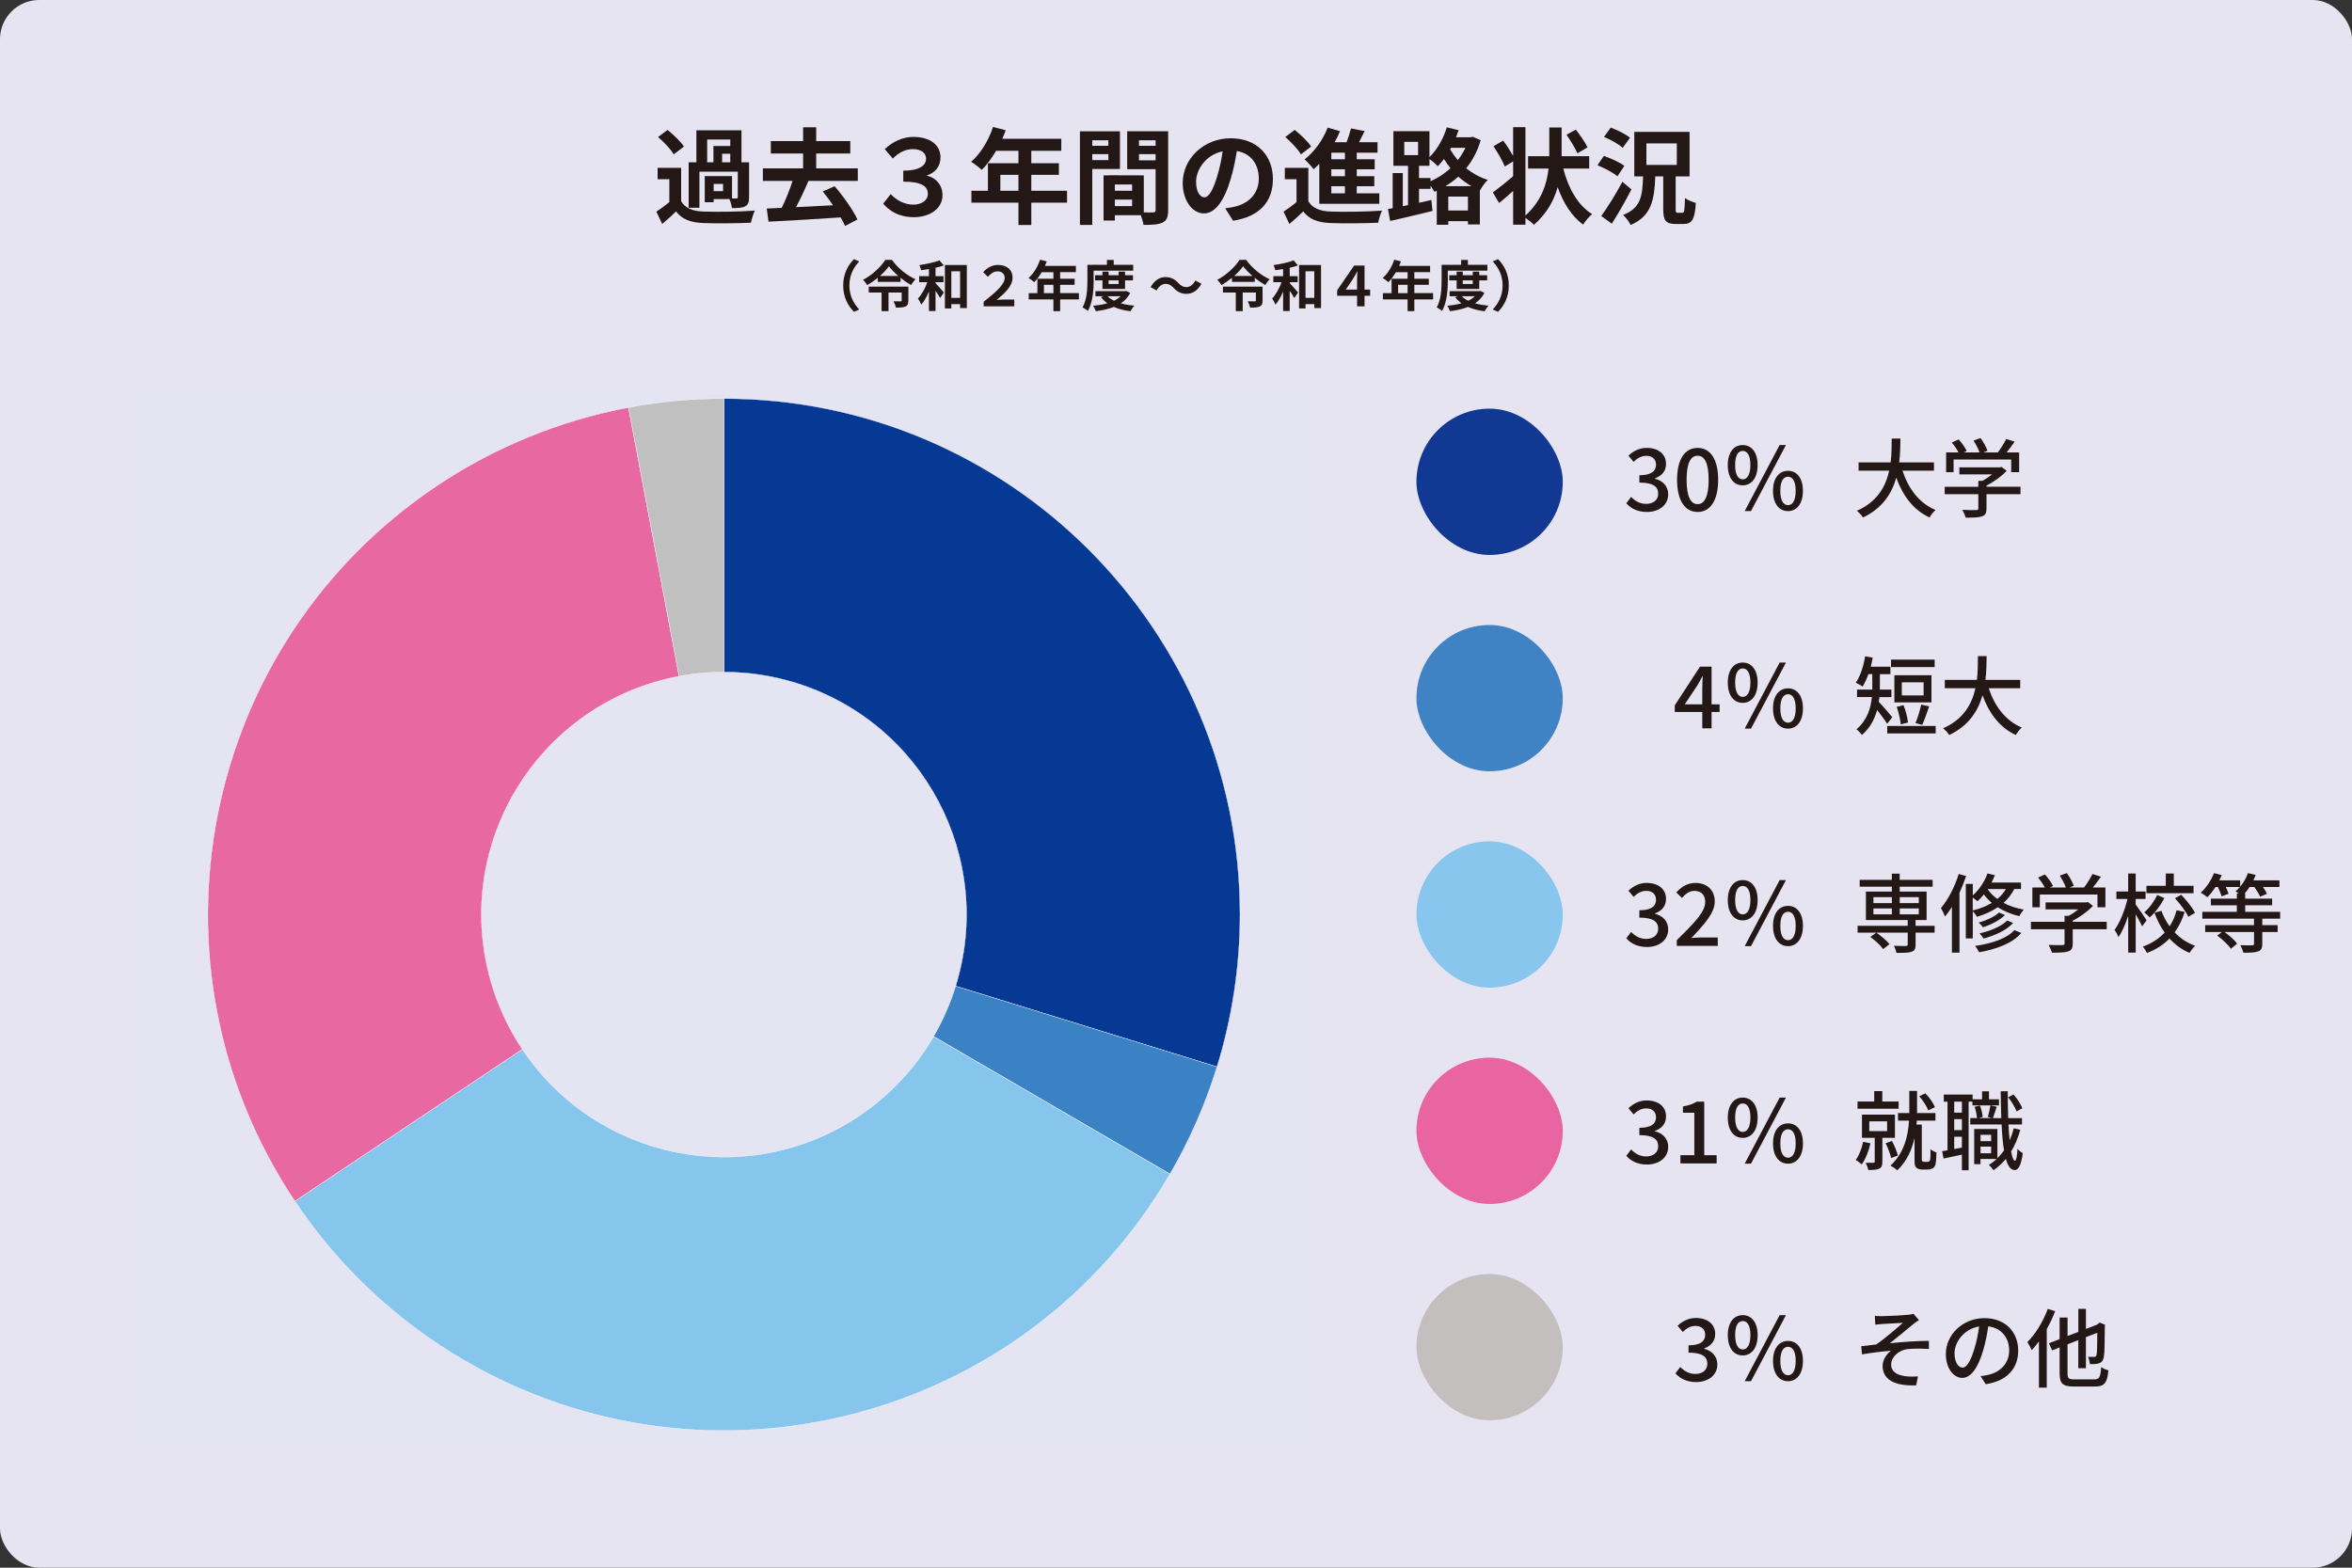 <?xml version="1.0" encoding="UTF-8"?><svg id="_レイヤー_1" xmlns="http://www.w3.org/2000/svg" xmlns:xlink="http://www.w3.org/1999/xlink" viewBox="0 0 900 600"><rect x="0" y="0" width="900" height="600" fill="#333333" stroke="none"/><defs><clipPath id="clippath"><rect x="50.46" y="146.25" width="452.14" height="407.15" style="fill:none;"/></clipPath><clipPath id="clippath-1"><polygon points="45.64 557.18 508.26 557.18 508.26 142.71 45.64 142.71 45.64 557.18 45.64 557.18" style="clip-rule:evenodd; fill:none;"/></clipPath><clipPath id="clippath-2"><polygon points="45.64 557.18 508.26 557.18 508.26 142.71 45.64 142.71 45.64 557.18 45.64 557.18" style="clip-rule:evenodd; fill:none;"/></clipPath><clipPath id="clippath-3"><polygon points="45.64 557.18 508.26 557.18 508.26 142.71 45.64 142.71 45.64 557.18 45.64 557.18" style="clip-rule:evenodd; fill:none;"/></clipPath><clipPath id="clippath-4"><polygon points="45.64 557.18 508.26 557.18 508.26 142.71 45.64 142.71 45.64 557.18 45.64 557.18" style="clip-rule:evenodd; fill:none;"/></clipPath><clipPath id="clippath-5"><polygon points="45.64 557.18 508.26 557.18 508.26 142.71 45.64 142.71 45.64 557.18 45.64 557.18" style="clip-rule:evenodd; fill:none;"/></clipPath><clipPath id="clippath-6"><polygon points="45.42 557.5 508.58 557.5 508.58 142.5 45.42 142.5 45.42 557.5 45.42 557.5" style="clip-rule:evenodd; fill:none;"/></clipPath></defs><rect width="900" height="600" rx="15" ry="15" style="fill:#e7e4f2;"/><rect x="542" y="156.4" width="56" height="56" rx="28" ry="28" style="fill:#113994;"/><rect x="542" y="239.2" width="56" height="56" rx="28" ry="28" style="fill:#4083c5;"/><rect x="542" y="322" width="56" height="56" rx="28" ry="28" style="fill:#88c6ed;"/><rect x="542" y="404.8" width="56" height="56" rx="28" ry="28" style="fill:#e965a1;"/><rect x="542" y="487.6" width="56" height="56" rx="28" ry="28" style="fill:#c2bfbe;"/><path d="m260.64,77c1.56,2.68,4.36,3.8,8.44,3.96,4.8.2,14.24.08,19.76-.36-.56,1.12-1.24,3.32-1.48,4.64-4.96.24-13.44.32-18.32.12-4.76-.2-7.96-1.36-10.36-4.44-1.6,1.56-3.24,3.08-5.28,4.8l-2.24-4.72c1.56-1,3.36-2.32,4.96-3.68v-8.72h-4.48v-4.36h9v12.76Zm-2.84-17.92c-1.12-1.96-3.76-4.72-6-6.64l3.64-2.72c2.24,1.8,5,4.44,6.28,6.36l-3.92,3Zm9.84,20.44h-4.12v-17.4h2.96v-12.24h17.24v12.24h2.92v13.36c0,1.84-.32,2.88-1.56,3.52-1.2.6-2.8.64-5,.64-.12-1.04-.52-2.44-.96-3.44h-6.04v1.2h-3.4v-10h10.44v8.56h1.64c.44,0,.56-.12.56-.52v-9.72h-14.68v13.8Zm2.96-17.4h2.4v-6.24h6.44v-2.48h-8.84v8.72Zm6.08,8.28h-3.6v2.76h3.6v-2.76Zm2.76-11.56h-3.12v3.28h3.12v-3.28Z" style="fill:#231815;"/><path d="m309.36,69.24c-1.44,3.4-3.16,7.04-4.76,10.04,4.48-.2,9.36-.48,14.16-.72-1.28-1.88-2.64-3.68-3.92-5.28l4.52-2c3.44,3.92,7.04,9.12,8.76,12.72l-4.76,2.48c-.4-.96-1-2.08-1.68-3.28-9.92.68-20.36,1.28-27.6,1.64l-.68-5.04,5.72-.24c1.52-3.04,3.08-6.92,4.16-10.32h-11.36v-4.8h15.4v-5.68h-12.36v-4.76h12.36v-5.28h5v5.28h13.04v4.76h-13.04v5.68h15.92v4.8h-18.88Z" style="fill:#231815;"/><path d="m337.96,77.96l2.88-3.68c2.2,2.44,5.4,4.04,8.6,4.04s5.6-1.6,5.6-4.08c0-2.88-2.24-4.72-9.4-4.72v-4.2c6.24,0,8.72-2.04,8.72-4.56,0-2.12-1.72-3.68-5.04-3.68-2.6,0-5.24,1.08-7.68,3.6l-3.08-3.6c3.08-2.92,6.88-4.68,10.96-4.68,6.36,0,10.36,3.12,10.36,7.76,0,3.4-1.84,5.88-5.12,6.92v.16c3.36.84,5.88,3.48,5.88,7.48,0,5.2-4.96,8.4-10.84,8.4s-9.48-2.4-11.84-5.16Z" style="fill:#231815;"/><path d="m408.31,77.56h-13.68v8.56h-4.92v-8.56h-18v-4.56h6.32v-10.52h11.68v-4.76h-8.56c-1.64,2.84-3.56,5.4-5.44,7.28-.92-.8-2.96-2.4-4.12-3.08,3.6-3.04,6.68-8.16,8.4-13.32l4.84,1.24c-.36,1.12-.8,2.2-1.32,3.28h22.6v4.6h-11.48v4.76h10.56v4.44h-10.56v6.08h13.68v4.56Zm-18.6-4.56v-6.08h-6.92v6.08h6.92Z" style="fill:#231815;"/><path d="m417.96,64.68v21.4h-4.72v-35.83h15.32v14.44h-10.6Zm0-11v2.12h6.16v-2.12h-6.16Zm6.16,7.6v-2.28h-6.16v2.28h6.16Zm22.88,19.16c0,2.56-.52,3.96-2.12,4.72-1.56.8-3.88.92-7.32.92-.12-1-.56-2.48-1.04-3.72h-9.92v2.04h-4.32v-17.28h1.96v-.04l13.44.04v14.16c1.56.04,3.04.04,3.56,0,.72,0,.96-.24.96-.88v-15.64h-10.88v-14.52h15.68v30.19Zm-13.8-9.84h-6.6v2.4h6.6v-2.4Zm0,8.28v-2.48h-6.6v2.48h6.6Zm2.64-25.2v2.12h6.36v-2.12h-6.36Zm6.36,7.68v-2.36h-6.36v2.36h6.36Z" style="fill:#231815;"/><path d="m471.84,84.48l-3-4.76c1.52-.16,2.64-.4,3.72-.64,5.12-1.2,9.12-4.88,9.12-10.72,0-5.52-3-9.64-8.4-10.56-.56,3.4-1.24,7.08-2.4,10.84-2.4,8.08-5.84,13.04-10.2,13.04s-8.12-4.88-8.12-11.64c0-9.24,8-17.12,18.36-17.12s16.16,6.88,16.16,15.6-5.16,14.4-15.24,15.96Zm-11-8.96c1.68,0,3.24-2.52,4.88-7.92.92-2.96,1.68-6.36,2.12-9.68-6.6,1.36-10.16,7.2-10.16,11.6,0,4.04,1.6,6,3.16,6Z" style="fill:#231815;"/><path d="m500.64,77c1.56,2.68,4.36,3.8,8.44,3.96,4.8.2,14.24.08,19.76-.36-.56,1.12-1.24,3.32-1.48,4.64-4.96.24-13.44.32-18.32.12-4.76-.2-7.96-1.36-10.36-4.44-1.6,1.56-3.24,3.08-5.28,4.8l-2.24-4.72c1.56-1,3.36-2.32,4.96-3.68v-8.72h-4.48v-4.36h9v12.76Zm-2.84-17.92c-1.12-1.96-3.76-4.72-6-6.64l3.64-2.72c2.24,1.8,5,4.44,6.28,6.36l-3.92,3Zm7.04,3.6c-.72.76-1.44,1.44-2.16,2.08-.72-.96-2.48-2.88-3.48-3.76,3.68-2.8,7-7.4,8.84-12.16l4.72,1.36c-.6,1.44-1.28,2.84-2.04,4.24h4.56c.68-1.76,1.28-3.72,1.68-5.28l5.24,1c-.72,1.44-1.44,2.92-2.16,4.28h7.08v4h-7.96v2.52h6.88v3.84h-6.88v2.64h6.72v3.84h-6.72v2.72h8.64v4h-22.96v-15.32Zm9.8-4.24h-5.2v2.52h5.2v-2.52Zm0,6.36h-5.2v2.64h5.2v-2.64Zm0,6.48h-5.2v2.72h5.2v-2.72Z" style="fill:#231815;"/><path d="m566.59,53.65c-1.24,4.2-3.12,7.8-5.56,10.76,2.32,1.84,5.08,3.44,8.28,4.44-.96.88-2.32,2.76-2.96,4l-.08-.04v13.08h-4.56v-1.24h-7.52v1.36h-4.4v-13l-.92.4c-.32-.64-.92-1.52-1.48-2.28v1.16h-4.4v5.32l4.72-1.08.44,4.2c-5.6,1.4-11.68,2.8-16.2,3.84l-.84-4.56,1.8-.32v-13.44h3.88v12.64l2-.4v-15.04h-5.6v-13.24h13.8v9.92c2.92-2.8,5.32-7.04,6.64-11.4l4.52,1.12c-.32.88-.64,1.8-1,2.68h5.6l.84-.16,3,1.28Zm-29.24,5.72h5.28v-5.08h-5.28v5.08Zm10.04,10c2.76-1.2,5.4-2.92,7.64-5-.96-1.16-1.76-2.36-2.48-3.52-.76,1-1.56,1.92-2.36,2.76-.68-.72-2.12-2-3.2-2.72v2.56h-4v4.68h4.4v1.24Zm15.64,1.88c-1.84-1.08-3.48-2.28-5-3.64-1.52,1.4-3.16,2.56-4.92,3.64h9.92Zm-1.32,9.32v-5.32h-7.52v5.32h7.52Zm-6.48-24l-.32.6c.8,1.36,1.8,2.76,2.92,4.12,1.16-1.48,2.12-3.04,2.92-4.72h-5.52Z" style="fill:#231815;"/><path d="m598.2,64.52c1.92,7.48,5.52,14.04,11.04,17.44-1.12.88-2.68,2.68-3.44,4-4.48-3.24-7.56-8.28-9.76-14.32-1.4,5.08-4.16,10.12-9.08,14.4-.8-.84-2.04-1.84-3.24-2.64v2.6h-4.72v-12.92c-1.84,1.64-3.68,3.28-5.36,4.64l-2.4-4.08c1.92-1.4,4.88-3.72,7.76-6.2v-5.68l-3.2,1.96c-.76-2.04-2.72-5.36-4.32-7.76l3.72-2.16c1.28,1.72,2.76,4,3.8,5.84v-10.96h4.72v33.79c6.16-5.56,8.2-12.12,8.84-17.96h-7.84v-4.72h8.12v-11h4.72v11h10.56v4.72h-9.92Zm5.4-5.84c-.76-1.88-2.64-4.84-4.16-7.12l3.56-1.96c1.6,2.08,3.6,4.92,4.48,6.8l-3.88,2.28Z" style="fill:#231815;"/><path d="m618.92,67.48c-1.6-1.4-5-3.16-7.64-4.24l2.44-3.56c2.64.88,6.12,2.48,7.84,3.8l-2.64,4Zm5.36,5c-2.28,4.4-4.96,9.16-7.52,13.12l-4.04-2.92c2.28-3.12,5.56-8.32,8.08-13.12l3.48,2.92Zm-3.36-15.88c-1.44-1.4-4.64-3.16-7.16-4.2l2.6-3.56c2.48.92,5.76,2.52,7.36,3.88l-2.8,3.88Zm22.88,24.84c.68,0,.84-.84.96-5.64.96.76,2.96,1.52,4.16,1.88-.4,6.28-1.48,8.04-4.68,8.04h-3.08c-3.84,0-4.72-1.44-4.72-5.72v-12.48h-3.04c-.36,9.08-1.48,15.16-9.44,18.6-.52-1.16-1.84-2.96-2.88-3.84,6.84-2.68,7.4-7.28,7.64-14.76h-3.36v-17.04h21.16v17.04h-5.32v12.44c0,1.32.12,1.48.8,1.48h1.8Zm-13.8-18.32h11.64v-8.24h-11.64v8.24Z" style="fill:#231815;"/><path d="m622.3,192.62l1.85-2.44c1.42,1.45,3.23,2.67,5.74,2.67,2.74,0,4.62-1.49,4.62-3.86,0-2.61-1.72-4.29-7.2-4.29v-2.81c4.79,0,6.37-1.75,6.37-4.03,0-2.11-1.42-3.4-3.73-3.4-1.88,0-3.46.92-4.85,2.31l-1.98-2.38c1.91-1.75,4.16-2.97,6.96-2.97,4.36,0,7.43,2.24,7.43,6.14,0,2.74-1.62,4.55-4.19,5.51v.17c2.81.69,5.02,2.74,5.02,5.94,0,4.26-3.66,6.77-8.12,6.77-3.83,0-6.3-1.52-7.92-3.33Z" style="fill:#231815;"/><path d="m641.74,183.61c0-7.95,3.04-12.18,7.86-12.18s7.86,4.26,7.86,12.18-3,12.34-7.86,12.34-7.86-4.39-7.86-12.34Zm12.08,0c0-6.8-1.75-9.18-4.22-9.18s-4.22,2.38-4.22,9.18,1.75,9.34,4.22,9.34,4.22-2.54,4.22-9.34Z" style="fill:#231815;"/><path d="m661.14,177.99c0-4.85,2.31-7.66,5.71-7.66s5.71,2.81,5.71,7.66-2.28,7.76-5.71,7.76-5.71-2.84-5.71-7.76Zm8.65,0c0-3.73-1.19-5.41-2.94-5.41s-2.9,1.68-2.9,5.41,1.22,5.48,2.9,5.48,2.94-1.72,2.94-5.48Zm11.19-7.66h2.41l-13.37,25.28h-2.41l13.37-25.28Zm-2.54,17.53c0-4.88,2.34-7.66,5.74-7.66s5.71,2.77,5.71,7.66-2.31,7.76-5.71,7.76-5.74-2.84-5.74-7.76Zm8.68,0c0-3.76-1.22-5.41-2.94-5.41s-2.94,1.65-2.94,5.41,1.22,5.48,2.94,5.48,2.94-1.72,2.94-5.48Z" style="fill:#231815;"/><path d="m651.38,272.5h-10.53v-2.54l9.67-14.82h4.42v14.42h3.07v2.94h-3.07v6.27h-3.56v-6.27Zm0-2.94v-5.97c0-1.32.1-3.43.17-4.75h-.13c-.59,1.19-1.25,2.31-1.95,3.53l-4.79,7.19h6.7Z" style="fill:#231815;"/><path d="m661.15,261.24c0-4.85,2.31-7.66,5.71-7.66s5.71,2.81,5.71,7.66-2.28,7.76-5.71,7.76-5.71-2.84-5.71-7.76Zm8.65,0c0-3.73-1.19-5.41-2.94-5.41s-2.9,1.68-2.9,5.41,1.22,5.48,2.9,5.48,2.94-1.72,2.94-5.48Zm11.19-7.66h2.41l-13.37,25.28h-2.41l13.37-25.28Zm-2.54,17.53c0-4.88,2.34-7.66,5.74-7.66s5.71,2.77,5.71,7.66-2.31,7.76-5.71,7.76-5.74-2.84-5.74-7.76Zm8.68,0c0-3.76-1.22-5.41-2.94-5.41s-2.94,1.65-2.94,5.41,1.22,5.48,2.94,5.48,2.94-1.72,2.94-5.48Z" style="fill:#231815;"/><path d="m641.11,525.62l1.85-2.44c1.42,1.45,3.23,2.67,5.74,2.67,2.74,0,4.62-1.49,4.62-3.86,0-2.61-1.72-4.29-7.2-4.29v-2.8c4.79,0,6.37-1.75,6.37-4.03,0-2.11-1.42-3.4-3.73-3.4-1.88,0-3.46.92-4.85,2.31l-1.98-2.38c1.91-1.75,4.16-2.97,6.96-2.97,4.36,0,7.43,2.24,7.43,6.14,0,2.74-1.62,4.55-4.19,5.51v.17c2.81.69,5.02,2.74,5.02,5.94,0,4.26-3.66,6.77-8.12,6.77-3.83,0-6.3-1.52-7.92-3.33Z" style="fill:#231815;"/><path d="m661.15,511c0-4.85,2.31-7.66,5.71-7.66s5.71,2.8,5.71,7.66-2.28,7.76-5.71,7.76-5.71-2.84-5.71-7.76Zm8.65,0c0-3.73-1.19-5.41-2.94-5.41s-2.9,1.68-2.9,5.41,1.22,5.48,2.9,5.48,2.94-1.72,2.94-5.48Zm11.19-7.66h2.41l-13.37,25.28h-2.41l13.37-25.28Zm-2.54,17.53c0-4.88,2.34-7.66,5.74-7.66s5.71,2.77,5.71,7.66-2.31,7.76-5.71,7.76-5.74-2.84-5.74-7.76Zm8.68,0c0-3.76-1.22-5.41-2.94-5.41s-2.94,1.65-2.94,5.41,1.22,5.48,2.94,5.48,2.94-1.72,2.94-5.48Z" style="fill:#231815;"/><path d="m622.3,442.37l1.85-2.44c1.42,1.45,3.23,2.67,5.74,2.67,2.74,0,4.62-1.49,4.62-3.86,0-2.61-1.72-4.29-7.2-4.29v-2.81c4.79,0,6.37-1.75,6.37-4.03,0-2.11-1.42-3.4-3.73-3.4-1.88,0-3.46.92-4.85,2.31l-1.98-2.38c1.91-1.75,4.16-2.97,6.96-2.97,4.36,0,7.43,2.24,7.43,6.14,0,2.74-1.62,4.55-4.19,5.51v.17c2.81.69,5.02,2.74,5.02,5.94,0,4.26-3.66,6.77-8.12,6.77-3.83,0-6.3-1.52-7.92-3.33Z" style="fill:#231815;"/><path d="m643.03,442.13h5.31v-16.24h-4.36v-2.41c2.28-.4,3.89-.99,5.28-1.85h2.87v20.5h4.75v3.13h-13.86v-3.13Z" style="fill:#231815;"/><path d="m661.15,427.74c0-4.85,2.31-7.66,5.71-7.66s5.71,2.81,5.71,7.66-2.28,7.76-5.71,7.76-5.71-2.84-5.71-7.76Zm8.65,0c0-3.73-1.19-5.41-2.94-5.41s-2.9,1.68-2.9,5.41,1.22,5.48,2.9,5.48,2.94-1.72,2.94-5.48Zm11.19-7.66h2.41l-13.37,25.28h-2.41l13.37-25.28Zm-2.54,17.53c0-4.88,2.34-7.66,5.74-7.66s5.71,2.77,5.71,7.66-2.31,7.76-5.71,7.76-5.74-2.84-5.74-7.76Zm8.68,0c0-3.76-1.22-5.41-2.94-5.41s-2.94,1.65-2.94,5.41,1.22,5.48,2.94,5.48,2.94-1.72,2.94-5.48Z" style="fill:#231815;"/><path d="m622.3,359.12l1.85-2.44c1.42,1.45,3.23,2.67,5.74,2.67,2.74,0,4.62-1.49,4.62-3.86,0-2.61-1.72-4.29-7.2-4.29v-2.81c4.79,0,6.37-1.75,6.37-4.03,0-2.11-1.42-3.4-3.73-3.4-1.88,0-3.46.92-4.85,2.31l-1.98-2.38c1.91-1.75,4.16-2.97,6.96-2.97,4.36,0,7.43,2.24,7.43,6.14,0,2.74-1.62,4.55-4.19,5.51v.17c2.81.69,5.02,2.74,5.02,5.94,0,4.26-3.66,6.77-8.12,6.77-3.83,0-6.3-1.52-7.92-3.33Z" style="fill:#231815;"/><path d="m641.64,359.81c6.77-6.63,10.86-10.86,10.86-14.56,0-2.57-1.39-4.29-4.12-4.29-1.92,0-3.5,1.22-4.79,2.71l-2.15-2.11c2.08-2.24,4.22-3.63,7.39-3.63,4.46,0,7.33,2.84,7.33,7.13s-3.93,8.68-8.98,13.96c1.22-.13,2.77-.23,3.96-.23h6.17v3.23h-15.68v-2.21Z" style="fill:#231815;"/><path d="m661.15,344.49c0-4.85,2.31-7.66,5.71-7.66s5.71,2.81,5.71,7.66-2.28,7.76-5.71,7.76-5.71-2.84-5.71-7.76Zm8.65,0c0-3.73-1.19-5.41-2.94-5.41s-2.9,1.68-2.9,5.41,1.22,5.48,2.9,5.48,2.94-1.72,2.94-5.48Zm11.19-7.66h2.41l-13.37,25.28h-2.41l13.37-25.28Zm-2.54,17.53c0-4.88,2.34-7.66,5.74-7.66s5.71,2.77,5.71,7.66-2.31,7.76-5.71,7.76-5.74-2.84-5.74-7.76Zm8.68,0c0-3.76-1.22-5.41-2.94-5.41s-2.94,1.65-2.94,5.41,1.22,5.48,2.94,5.48,2.94-1.72,2.94-5.48Z" style="fill:#231815;"/><path d="m727.99,180.14c2.25,6.87,6.4,12.44,12.64,15.05-.76.66-1.78,1.95-2.28,2.87-6.17-2.87-10.17-8.22-12.74-15.22-1.68,5.97-5.25,11.68-12.74,15.22-.5-.83-1.48-1.91-2.34-2.57,7.86-3.43,11.06-9.37,12.38-15.35h-11.72v-3.17h12.28c.4-3.3.36-6.47.4-9.11h3.33c-.03,2.67-.07,5.84-.46,9.11h13.3v3.17h-12.05Z" style="fill:#231815;"/><path d="m773.14,189.15h-13v5.51c0,1.68-.43,2.54-1.78,3-1.35.43-3.3.46-6.17.46-.23-.86-.83-2.11-1.29-2.97,2.31.1,4.62.1,5.28.07.66-.03.83-.17.83-.66v-5.41h-12.87v-2.84h12.87v-2.28h1.55c1.29-.69,2.61-1.58,3.73-2.48h-12.54v-2.67h15.48l.66-.17,1.98,1.48c-1.98,2.11-4.88,4.22-7.72,5.68v.43h13v2.84Zm-25.58-8.42h-2.87v-7.56h4.75c-.59-1.19-1.62-2.67-2.58-3.8l2.64-1.19c1.19,1.32,2.51,3.17,3.07,4.42l-1.19.56h6.11c-.46-1.32-1.42-3.14-2.31-4.52l2.67-.99c1.12,1.49,2.24,3.56,2.67,4.88l-1.62.63h5.58c1.16-1.52,2.44-3.6,3.2-5.15l3.23,1.02c-.96,1.42-2.05,2.87-3.07,4.13h4.79v7.56h-3.04v-4.85h-22.05v4.85Z" style="fill:#231815;"/><path d="m722.12,277.02c-.79-1.32-2.48-3.56-3.83-5.28-.96,3.47-2.71,6.9-5.81,9.54-.43-.59-1.52-1.78-2.11-2.15,4.16-3.53,5.51-8.15,5.91-12.34h-5.68v-2.87h5.84v-5.91h-1.49c-.63,1.81-1.39,3.43-2.21,4.75-.59-.43-1.91-1.16-2.64-1.45,1.75-2.44,2.97-6.3,3.6-10.13l2.9.53c-.2,1.19-.46,2.34-.76,3.47h7.53v2.84h-4.03v5.91h4.42v2.87h-4.59c-.07.59-.13,1.22-.23,1.82,1.32,1.35,4.39,4.95,5.15,5.88l-1.98,2.54Zm18.58.82v2.87h-18.55v-2.87h18.55Zm-.4-22.54h-16.7v-2.84h16.7v2.84Zm-1.22,13.53h-14.19v-10.4h14.19v10.4Zm-11.75,8.42c-.13-1.82-.82-4.62-1.55-6.73l2.61-.63c.86,2.08,1.52,4.82,1.72,6.63l-2.77.73Zm8.75-16.11h-8.35v5.02h8.35v-5.02Zm-3.1,15.61c.79-1.85,1.72-4.92,2.18-7.06l3.04.66c-.86,2.48-1.82,5.31-2.64,7.06l-2.57-.66Z" style="fill:#231815;"/><path d="m760.99,263.39c2.25,6.87,6.4,12.44,12.64,15.05-.76.66-1.78,1.95-2.28,2.87-6.17-2.87-10.17-8.22-12.74-15.22-1.68,5.97-5.25,11.68-12.74,15.22-.5-.83-1.48-1.91-2.34-2.57,7.86-3.43,11.06-9.37,12.38-15.35h-11.72v-3.17h12.28c.4-3.3.36-6.47.4-9.11h3.33c-.03,2.67-.07,5.84-.46,9.11h13.3v3.17h-12.05Z" style="fill:#231815;"/><path d="m740.3,356.94h-7.29v4.59c0,1.55-.33,2.31-1.52,2.74-1.22.4-3.07.43-5.78.43-.17-.83-.59-1.95-.99-2.71,1.98.07,4.03.07,4.59.07.53-.03.69-.17.69-.63v-4.49h-19.18v-2.61h19.18v-2.21h-16.01v-10.89h9.93v-1.88h-12.31v-2.61h12.31v-2.38h3v2.38h12.61v2.61h-12.61v1.88h10.3v10.89h-4.22v2.21h7.29v2.61Zm-19.7,6.3c-.96-1.35-3.1-3.33-4.92-4.65l2.31-1.65c1.82,1.25,3.99,3.1,5.05,4.42l-2.44,1.88Zm-3.73-17.59h7.06v-2.28h-7.06v2.28Zm0,4.29h7.06v-2.25h-7.06v2.25Zm10.07-6.57v2.28h7.29v-2.28h-7.29Zm7.29,4.32h-7.29v2.25h7.29v-2.25Z" style="fill:#231815;"/><path d="m752.34,335.29c-.73,2.15-1.58,4.32-2.54,6.44v22.87h-2.9v-17.49c-.86,1.35-1.72,2.57-2.64,3.66-.26-.76-1.09-2.48-1.55-3.24,2.74-3.2,5.28-8.09,6.8-13.04l2.84.79Zm18.42,4.98c-1.06,2.05-2.44,3.8-4.09,5.28,2.15,1.16,4.72,2.05,7.72,2.57-.53.63-1.32,1.75-1.68,2.51-3.23-.73-5.97-1.95-8.25-3.4-2.31,1.58-5.02,2.77-7.95,3.66-.3-.56-1.06-1.55-1.62-2.18v10.46h-2.67v-20.86h2.67v4.39c2.38-2.11,4.46-5.18,5.64-8.42l2.81.69c-.36.96-.79,1.88-1.29,2.8h11.29v2.48h-2.57Zm-15.88,8.19c2.71-.66,5.18-1.62,7.29-2.9-1.22-1.02-2.21-2.11-3.04-3.23-.79.99-1.62,1.85-2.44,2.61-.4-.36-1.19-.99-1.82-1.45v4.98Zm18.58,8.61c-3.3,3.89-9.31,6.17-16.14,7.39-.33-.73-.99-1.78-1.58-2.41,6.37-.92,12.21-2.84,15.08-6.07l2.64,1.09Zm-6.24-6.87c-2.05,2.05-5.35,3.7-8.42,4.69-.4-.53-1.09-1.32-1.68-1.78,2.84-.79,6.07-2.21,7.79-3.86l2.31.96Zm3.1,3.04c-2.54,2.81-6.9,4.79-11.32,5.97-.36-.59-.99-1.45-1.52-1.98,4.09-.92,8.38-2.64,10.56-4.92l2.28.92Zm-9.7-12.97l-.03.03c.89,1.32,2.11,2.61,3.7,3.76,1.32-1.09,2.41-2.34,3.27-3.8h-6.93Z" style="fill:#231815;"/><path d="m806.14,355.65h-13v5.51c0,1.68-.43,2.54-1.78,3-1.35.43-3.3.46-6.17.46-.23-.86-.83-2.11-1.29-2.97,2.31.1,4.62.1,5.28.07s.83-.17.83-.66v-5.41h-12.87v-2.84h12.87v-2.28h1.55c1.29-.69,2.61-1.58,3.73-2.48h-12.54v-2.67h15.48l.66-.17,1.98,1.49c-1.98,2.11-4.88,4.22-7.72,5.68v.43h13v2.84Zm-25.58-8.42h-2.87v-7.56h4.75c-.59-1.19-1.62-2.67-2.57-3.8l2.64-1.19c1.19,1.32,2.51,3.17,3.07,4.42l-1.19.56h6.11c-.46-1.32-1.42-3.14-2.31-4.52l2.67-.99c1.12,1.49,2.24,3.56,2.67,4.88l-1.62.63h5.58c1.16-1.52,2.44-3.6,3.2-5.15l3.23,1.02c-.96,1.42-2.05,2.87-3.07,4.13h4.79v7.56h-3.04v-4.85h-22.05v4.85Z" style="fill:#231815;"/><path d="m819.7,354.53c-.5-1.09-1.52-2.97-2.47-4.59v14.65h-2.87v-14.06c-1.06,3.2-2.34,6.17-3.73,8.12-.3-.86-.99-2.05-1.49-2.74,2.01-2.74,3.96-7.62,4.95-11.85h-4.26v-2.84h4.52v-6.9h2.87v6.9h3.79v2.84h-3.79v2.11c.92,1.19,3.6,5.15,4.19,6.07l-1.72,2.28Zm16.27-5.51c-.89,2.87-2.15,5.51-3.83,7.82,2.15,2.28,4.79,4.06,7.85,5.15-.69.59-1.68,1.88-2.14,2.71-3-1.25-5.54-3.14-7.69-5.48-2.28,2.31-5.08,4.19-8.61,5.51-.33-.69-1.09-1.85-1.58-2.44,3.46-1.22,6.24-3.1,8.35-5.38-1.62-2.24-2.9-4.79-3.89-7.56l2.64-.76c.76,2.11,1.82,4.13,3.14,5.91,1.22-1.85,2.11-3.93,2.67-6.11l3.1.63Zm-7.76-5.31c-1.39,2.74-3.47,5.54-5.64,7.43-.46-.59-1.45-1.49-2.08-1.95,1.98-1.65,3.89-4.32,4.95-6.63l2.77,1.16Zm11.16-1.85h-18.02v-2.84h7.39v-4.69h3.07v4.69h7.56v2.84Zm-4.75.59c2.05,2.08,4.32,4.95,5.31,6.93l-2.57,1.49c-.89-1.95-3.1-4.92-5.12-7.1l2.38-1.32Z" style="fill:#231815;"/><path d="m865.67,351.59v2.48h5.88v2.64h-5.88v4.55c0,1.62-.4,2.44-1.62,2.87-1.22.46-3.04.5-5.64.5-.17-.86-.69-2.11-1.12-2.87,1.98.07,3.93.07,4.49.03.59-.03.73-.13.73-.59v-4.49h-11.32c1.85,1.29,3.89,3.07,4.85,4.46l-2.38,1.95c-.99-1.52-3.27-3.6-5.25-5.05l1.78-1.35h-6.37v-2.64h18.68v-2.48h-19.77v-2.61h13.2v-2.51h-9.93v-2.54h9.93v-1.98h.79c-.46-.33-.92-.63-1.29-.83.59-.5,1.16-1.02,1.65-1.65h-5.38c.43.92.86,1.88,1.06,2.57l-2.64,1.02c-.26-.92-.86-2.38-1.45-3.6h-.92c-.96,1.49-2.05,2.87-3.1,3.93-.56-.5-1.82-1.35-2.54-1.75,2.08-1.82,3.99-4.69,5.08-7.49l2.94.76c-.26.69-.59,1.35-.92,2.01h7.99v2.44c1.25-1.52,2.34-3.33,2.97-5.21l2.97.69c-.26.73-.56,1.39-.89,2.08h9.97v2.54h-6.3c.63.92,1.22,1.85,1.55,2.61l-2.64,1.09c-.4-.96-1.32-2.48-2.21-3.7h-1.81c-.59.92-1.22,1.72-1.88,2.48h.2v1.98h10.3v2.54h-10.3v2.51h13.37v2.61h-6.8Z" style="fill:#231815;"/><path d="m715.75,437.58c-.69,3-1.91,6.07-3.37,8.09-.53-.5-1.65-1.39-2.28-1.75,1.32-1.75,2.28-4.36,2.84-6.93l2.81.59Zm10.76-13.23h-15.71v-2.77h6.37v-3.99h3.1v3.99h6.24v2.77Zm-6.21,11.12v9.11c0,1.39-.26,2.21-1.19,2.71-.96.46-2.34.5-4.22.5-.13-.83-.59-2.01-.99-2.77,1.32.03,2.57.03,2.97,0,.4,0,.5-.13.5-.46v-9.08h-4.88v-8.88h12.61v8.88h-4.79Zm-5.02-2.57h6.83v-3.73h-6.83v3.73Zm8.38,10.3c-.36-1.55-1.25-3.89-2.11-5.64l2.41-.89c.96,1.75,1.88,4.06,2.28,5.58l-2.57.96Zm13.73,1.48c.26,0,.63-.03.82-.2.17-.13.36-.4.4-.79.07-.63.13-2.11.1-3.86.56.5,1.55,1.02,2.28,1.25-.03,1.75-.17,3.7-.33,4.46-.23.76-.56,1.29-1.15,1.65-.46.26-1.22.43-1.95.43h-2.01c-.79,0-1.65-.2-2.21-.69-.59-.53-.73-1.12-.73-2.94v-8.52c-.96,4.42-2.87,8.91-6.6,12.44-.59-.53-1.85-1.42-2.64-1.78,5.35-4.85,6.77-11.58,7.13-17.23h-4.22v-2.91h4.32v-8.45h2.97v8.45h7.03v2.91h-7.13c-.03.49-.07.99-.1,1.52h2.01v13.5c0,.26.07.46.23.56.2.13.43.2.69.2h1.09Zm.46-19.7c-.56-1.55-2.01-3.8-3.47-5.41l2.34-1.12c1.58,1.55,3.04,3.73,3.7,5.28l-2.57,1.25Z" style="fill:#231815;"/><path d="m764.92,423.06h-10.17v-1.42h-1.45v26.24h-2.57v-5.97c-2.51.53-4.95,1.06-7.03,1.49l-.53-2.8c.63-.1,1.32-.23,2.05-.36v-18.58h-1.42v-2.74h11.02v1.82h3.63v-3.07h2.64v3.07h3.83v2.34Zm-14.19-1.42h-2.94v4.19h2.94v-4.19Zm0,6.7h-2.94v4.19h2.94v-4.19Zm0,10.86v-4.12h-2.94v4.69l2.94-.56Zm22.34-6.83c-.83,3.1-2.01,5.91-3.5,8.32.4,2.24.89,3.56,1.48,3.56.46,0,.79-1.65.96-4.55.46.63,1.58,1.39,2.01,1.68-.66,5.21-1.98,6.47-3.1,6.44-1.52-.03-2.61-1.55-3.37-4.29-1.39,1.68-2.97,3.13-4.72,4.36-.3-.46-1.22-1.55-1.78-2.05,1.09-.66,2.08-1.42,3-2.28h-6.21v2.01h-2.41v-13.47h8.88v11.19c.92-.92,1.78-1.91,2.54-3-.46-2.74-.76-6.11-.92-9.93h-12.01v-2.44h2.57c-.07-1.19-.43-3-.89-4.32l2.05-.46c.53,1.35.96,3.17,1.02,4.39l-1.62.4h5.25l-1.65-.43c.33-1.22.79-3.13.99-4.42l2.41.5c-.53,1.52-.99,3.2-1.45,4.36h3.2c-.1-3.17-.2-6.63-.23-10.3h2.71c0,3.6.03,7.1.16,10.3h5.28v2.44h-5.18c.13,2.21.26,4.26.46,6.07.63-1.45,1.16-3,1.58-4.62l2.48.56Zm-15.21,1.95v2.44h4.06v-2.44h-4.06Zm4.06,7.06v-2.54h-4.06v2.54h4.06Zm9.74-16.01c-.59-1.52-1.91-3.79-3.23-5.41l2.05-1.09c1.42,1.58,2.77,3.8,3.37,5.28l-2.18,1.22Z" style="fill:#231815;"/><path d="m720.3,503.73c1.42,0,7.95-.3,9.9-.53.92-.1,1.58-.23,2.01-.36l2.08,2.41c-.56.33-1.55,1.02-2.11,1.49-2.41,1.95-6.54,5.41-9.01,7.36,4.75-.5,10.5-.92,14.92-.92l.03,3.1c-3.2-.17-6.44-.17-8.45.1-3.1.46-6.01,2.94-6.01,5.84s2.41,4.09,5.41,4.49c1.88.23,3.63.17,4.85.07l-.69,3.43c-8.22.33-12.84-2.18-12.84-7.46,0-2.47,1.72-4.72,3.2-5.78-3.3.26-7.39.76-11.09,1.39l-.3-3.13c1.78-.17,4.06-.46,5.74-.66,3.3-2.25,8.15-6.47,10.2-8.28-1.42.1-6.44.33-7.82.43-.86.07-1.88.2-2.74.26l-.17-3.37c.92.1,1.82.13,2.87.13Z" style="fill:#231815;"/><path d="m759.83,529.77l-1.95-3.1c1.12-.1,2.11-.26,2.94-.46,4.22-.96,7.99-4.06,7.99-9.37,0-4.79-2.9-8.58-7.99-9.21-.46,2.97-1.02,6.17-1.98,9.27-1.98,6.73-4.72,10.46-7.99,10.46s-6.27-3.63-6.27-9.14c0-7.39,6.47-13.73,14.75-13.73s12.94,5.54,12.94,12.44-4.42,11.68-12.44,12.84Zm-8.88-6.34c1.49,0,3.04-2.15,4.55-7.23.83-2.61,1.42-5.61,1.82-8.52-5.94.96-9.41,6.11-9.41,10.2,0,3.8,1.62,5.54,3.04,5.54Z" style="fill:#231815;"/><path d="m786.4,501.85c-.86,2.28-1.98,4.62-3.2,6.83v22.41h-3v-17.69c-.89,1.22-1.82,2.34-2.74,3.33-.3-.73-1.19-2.34-1.68-3.07,3.1-3.07,6.04-7.89,7.82-12.71l2.81.89Zm15.02,26.07c1.95,0,2.31-.89,2.61-4.69.69.5,1.95,1.06,2.77,1.22-.46,4.69-1.39,6.21-5.18,6.21h-7.99c-4.29,0-5.51-1.06-5.51-5.08v-9.9l-2.87,1.16-1.22-2.74,4.09-1.58v-8.25h3.04v7.06l4.12-1.58v-8.81h2.91v7.69l4.26-1.65.46-.36.53-.43,2.11.86-.13.46c-.03,5.88-.1,10.26-.36,11.65-.2,1.55-.86,2.28-1.88,2.61-.96.33-2.44.36-3.47.33-.07-.83-.36-2.11-.73-2.8.83.03,1.88.03,2.31.03.49,0,.79-.13.99-.86.17-.79.23-3.6.26-8.38l-4.36,1.68v11.88h-2.91v-10.73l-4.12,1.58v11.12c0,1.91.4,2.31,2.67,2.31h7.59Z" style="fill:#231815;"/><path d="m326.79,99.18l1.99.88c-2.1,2.27-3.76,5.17-3.76,9.2s1.66,6.93,3.76,9.2l-1.99.88c-2.27-2.23-4.14-5.58-4.14-10.08s1.87-7.85,4.14-10.08Z" style="fill:#231815;"/><path d="m341.3,99.46c2.27,3.15,5.71,5.96,8.99,7.41-.63.65-1.2,1.47-1.68,2.23-1.32-.76-2.71-1.7-4.01-2.75v1.53h-8.73v-1.55c-1.24,1.03-2.6,1.97-4.01,2.79-.34-.57-1.03-1.49-1.62-2.02,3.55-1.85,6.95-5.1,8.52-7.64h2.54Zm6.28,15.62c0,1.15-.25,1.85-1.13,2.25-.9.36-2.08.4-3.65.4-.13-.73-.52-1.76-.88-2.41,1.03.04,2.33.02,2.65.02.36,0,.46-.06.46-.31v-3.07h-5.04v7.12h-2.65v-7.12h-4.91v-2.25h15.16v5.38Zm-3.84-9.45c-1.43-1.24-2.71-2.54-3.59-3.72-.86,1.2-2.06,2.48-3.46,3.72h7.05Z" style="fill:#231815;"/><path d="m357.98,108.36c.84.84,2.73,3.04,3.19,3.61l-1.43,2.08c-.4-.71-1.07-1.76-1.76-2.75v7.75h-2.52v-7.47c-.84,1.97-1.83,3.78-2.94,5.02-.23-.73-.84-1.72-1.26-2.35,1.43-1.51,2.77-3.93,3.59-6.24h-3.13v-2.31h3.74v-2.73c-1.03.17-2.04.31-3,.44-.1-.57-.4-1.41-.67-1.95,2.73-.38,5.79-1.05,7.71-1.81l1.62,1.95c-.92.34-2.02.63-3.13.88v3.21h3.04v2.31h-3.04v.36Zm11.99-6.93v16.48h-2.58v-1.51h-3.36v1.66h-2.46v-16.63h8.4Zm-2.58,12.58v-10.18h-3.36v10.18h3.36Z" style="fill:#231815;"/><path d="m376.42,115.48c4.45-3.49,8.04-6.61,8.04-9.09,0-1.55-1.13-2.54-2.69-2.54-1.45,0-2.5.73-3.76,2.08l-1.81-1.76c1.6-1.81,3.59-2.77,5.71-2.77,3.21,0,5.54,1.74,5.54,4.89s-2.73,5.71-6.07,8.52c.84-.06,1.55-.15,2.31-.15h4.43v2.58h-11.72v-1.76Z" style="fill:#231815;"/><path d="m412.85,114.59h-7.18v4.49h-2.58v-4.49h-9.45v-2.39h3.32v-5.52h6.13v-2.5h-4.49c-.86,1.49-1.87,2.83-2.86,3.82-.48-.42-1.55-1.26-2.16-1.62,1.89-1.6,3.51-4.28,4.41-6.99l2.54.65c-.19.59-.42,1.15-.69,1.72h11.86v2.41h-6.03v2.5h5.54v2.33h-5.54v3.19h7.18v2.39Zm-9.76-2.39v-3.19h-3.63v3.19h3.63Z" style="fill:#231815;"/><path d="m418.5,107.23c0,3.4-.31,8.55-2.23,11.78-.42-.42-1.47-1.11-2.04-1.36,1.74-2.98,1.87-7.35,1.87-10.41v-5.88h7.47v-1.87h2.6v1.87h7.45v2.23h-15.14v3.65Zm13.98,4.87c-.84,1.68-2.08,2.98-3.59,3.99,1.53.44,3.28.73,5.17.9-.5.52-1.15,1.49-1.47,2.14-2.41-.29-4.56-.84-6.38-1.66-2.06.82-4.41,1.32-6.91,1.64-.19-.63-.63-1.57-1.01-2.1,1.93-.17,3.78-.46,5.44-.94-.92-.65-1.74-1.43-2.41-2.33l.99-.36h-3.13v-1.95h11.32l.44-.1,1.55.78Zm-10.62-1.51v-3.28h-2.83v-1.97h2.83v-1.39h2.35v1.39h3.82v-1.39h2.48v1.39h3.02v1.97h-3.02v3.28h-8.65Zm1.97,2.79c.63.67,1.47,1.24,2.46,1.72.97-.46,1.83-1.05,2.52-1.72h-4.98Zm.38-6.07v1.39h3.82v-1.39h-3.82Z" style="fill:#231815;"/><path d="m445.93,108.65c-1.34,0-2.54,1.03-3.34,2.52l-2.31-1.26c1.41-2.6,3.46-3.86,5.71-3.86,1.99,0,3.53.76,4.96,2.31.9.97,1.68,1.51,3.13,1.51,1.34,0,2.54-1.03,3.34-2.52l2.31,1.26c-1.41,2.6-3.46,3.86-5.71,3.86-1.99,0-3.53-.76-4.95-2.31-.9-.94-1.66-1.51-3.13-1.51Z" style="fill:#231815;"/><path d="m476.84,99.46c2.27,3.15,5.71,5.96,8.99,7.41-.63.65-1.2,1.47-1.68,2.23-1.32-.76-2.71-1.7-4.01-2.75v1.53h-8.73v-1.55c-1.24,1.03-2.6,1.97-4.01,2.79-.34-.57-1.03-1.49-1.62-2.02,3.55-1.85,6.95-5.1,8.52-7.64h2.54Zm6.28,15.62c0,1.15-.25,1.85-1.13,2.25-.9.36-2.08.4-3.65.4-.13-.73-.53-1.76-.88-2.41,1.03.04,2.33.02,2.65.02.36,0,.46-.06.46-.31v-3.07h-5.04v7.12h-2.65v-7.12h-4.91v-2.25h15.16v5.38Zm-3.84-9.45c-1.43-1.24-2.71-2.54-3.59-3.72-.86,1.2-2.06,2.48-3.46,3.72h7.05Z" style="fill:#231815;"/><path d="m493.51,108.36c.84.84,2.73,3.04,3.19,3.61l-1.43,2.08c-.4-.71-1.07-1.76-1.76-2.75v7.75h-2.52v-7.47c-.84,1.97-1.83,3.78-2.94,5.02-.23-.73-.84-1.72-1.26-2.35,1.43-1.51,2.77-3.93,3.59-6.24h-3.13v-2.31h3.74v-2.73c-1.03.17-2.04.31-3,.44-.11-.57-.4-1.41-.67-1.95,2.73-.38,5.79-1.05,7.71-1.81l1.62,1.95c-.92.34-2.02.63-3.13.88v3.21h3.04v2.31h-3.04v.36Zm11.99-6.93v16.48h-2.58v-1.51h-3.36v1.66h-2.46v-16.63h8.4Zm-2.58,12.58v-10.18h-3.36v10.18h3.36Z" style="fill:#231815;"/><path d="m524.29,113.21h-2.14v4.03h-2.86v-4.03h-7.62v-2.12l6.49-9.45h3.99v9.2h2.14v2.37Zm-5-2.37v-3.63c0-.92.06-2.2.13-3.28h-.08c-.63,1.13-1.22,2.18-1.76,3.04l-2.62,3.86h4.35Z" style="fill:#231815;"/><path d="m548.38,114.59h-7.18v4.49h-2.58v-4.49h-9.45v-2.39h3.32v-5.52h6.13v-2.5h-4.49c-.86,1.49-1.87,2.83-2.86,3.82-.48-.42-1.55-1.26-2.16-1.62,1.89-1.6,3.51-4.28,4.41-6.99l2.54.65c-.19.59-.42,1.15-.69,1.72h11.86v2.41h-6.03v2.5h5.54v2.33h-5.54v3.19h7.18v2.39Zm-9.76-2.39v-3.19h-3.63v3.19h3.63Z" style="fill:#231815;"/><path d="m554.03,107.23c0,3.4-.32,8.55-2.23,11.78-.42-.42-1.47-1.11-2.04-1.36,1.74-2.98,1.87-7.35,1.87-10.41v-5.88h7.47v-1.87h2.6v1.87h7.45v2.23h-15.14v3.65Zm13.98,4.87c-.84,1.68-2.08,2.98-3.59,3.99,1.53.44,3.28.73,5.17.9-.5.52-1.16,1.49-1.47,2.14-2.41-.29-4.56-.84-6.38-1.66-2.06.82-4.41,1.32-6.91,1.64-.19-.63-.63-1.57-1.01-2.1,1.93-.17,3.78-.46,5.44-.94-.92-.65-1.74-1.43-2.42-2.33l.99-.36h-3.13v-1.95h11.32l.44-.1,1.55.78Zm-10.62-1.51v-3.28h-2.83v-1.97h2.83v-1.39h2.35v1.39h3.82v-1.39h2.48v1.39h3.02v1.97h-3.02v3.28h-8.65Zm1.97,2.79c.63.67,1.47,1.24,2.46,1.72.97-.46,1.83-1.05,2.52-1.72h-4.98Zm.38-6.07v1.39h3.82v-1.39h-3.82Z" style="fill:#231815;"/><path d="m573.21,119.34l-2-.88c2.1-2.27,3.76-5.17,3.76-9.2s-1.66-6.93-3.76-9.2l2-.88c2.27,2.23,4.14,5.58,4.14,10.08s-1.87,7.85-4.14,10.08Z" style="fill:#231815;"/><g style="clip-path:url(#clippath);"><polygon points="45.74 142.82 508.26 142.82 508.26 557.18 45.74 557.18 45.74 142.82 45.74 142.82" style="fill:#e4e4f2; fill-rule:evenodd;"/><g style="clip-path:url(#clippath-1);"><path d="m277.02,152.56c109.05,0,197.46,88.41,197.46,197.46,0,19.76-2.97,39.41-8.8,58.3l-99.99-30.9c15.13-48.97-12.3-100.94-61.27-116.07-8.87-2.74-18.11-4.14-27.4-4.14v-104.65Z" style="fill:#063994; fill-rule:evenodd;"/><path d="m277.02,152.56c109.05,0,197.46,88.41,197.46,197.46,0,19.76-2.97,39.41-8.8,58.3l-99.99-30.9c15.13-48.97-12.3-100.94-61.27-116.07-8.87-2.74-18.11-4.14-27.4-4.14v-104.65Z" style="fill:none; stroke:#fff; stroke-linejoin:round; stroke-width:.12px;"/></g><g style="clip-path:url(#clippath-2);"><path d="m465.68,408.31c-4.42,14.31-10.46,28.08-17.99,41.02l-90.45-52.64c3.54-6.09,6.38-12.55,8.46-19.28l99.99,30.9Z" style="fill:#3b82c5; fill-rule:evenodd;"/><path d="m465.68,408.31c-4.42,14.31-10.46,28.08-17.99,41.02l-90.45-52.64c3.54-6.09,6.38-12.55,8.46-19.28l99.99,30.9Z" style="fill:none; stroke:#fff; stroke-linejoin:round; stroke-width:.12px;"/></g><g style="clip-path:url(#clippath-3);"><path d="m447.69,449.34c-54.85,94.26-175.73,126.2-269.98,71.35-25.98-15.12-48.16-35.97-64.86-60.96l87.02-58.14c28.48,42.62,86.11,54.08,128.73,25.61,11.75-7.85,21.55-18.28,28.65-30.49l90.45,52.64Z" style="fill:#86c6ed; fill-rule:evenodd;"/><path d="m447.69,449.34c-54.85,94.26-175.73,126.2-269.98,71.35-25.98-15.12-48.16-35.97-64.86-60.96l87.02-58.14c28.48,42.62,86.11,54.08,128.73,25.61,11.75-7.85,21.55-18.28,28.65-30.49l90.45,52.64Z" style="fill:none; stroke:#fff; stroke-linejoin:round; stroke-width:.12px;"/></g><g style="clip-path:url(#clippath-4);"><path d="m112.84,459.72c-60.59-90.68-36.2-213.3,54.48-273.89,22.13-14.79,47.03-24.95,73.18-29.87l19.36,102.85c-50.37,9.48-83.52,58-74.04,108.37,2.31,12.29,7.09,23.99,14.04,34.4l-87.02,58.14Z" style="fill:#e868a2; fill-rule:evenodd;"/><path d="m112.84,459.72c-60.59-90.68-36.2-213.3,54.48-273.89,22.13-14.79,47.03-24.95,73.18-29.87l19.36,102.85c-50.37,9.48-83.52,58-74.04,108.37,2.31,12.29,7.09,23.99,14.04,34.4l-87.02,58.14Z" style="fill:none; stroke:#fff; stroke-linejoin:round; stroke-width:.12px;"/></g><g style="clip-path:url(#clippath-5);"><path d="m240.5,155.96c12.04-2.27,24.27-3.41,36.52-3.41v104.65c-5.76,0-11.5.54-17.16,1.6l-19.36-102.85Z" style="fill:#c1c0c0; fill-rule:evenodd;"/><path d="m240.5,155.96c12.04-2.27,24.27-3.41,36.52-3.41v104.65c-5.76,0-11.5.54-17.16,1.6l-19.36-102.85Z" style="fill:none; stroke:#fff; stroke-linejoin:round; stroke-width:.12px;"/></g><g style="clip-path:url(#clippath-6);"><polygon points="45.74 142.82 508.26 142.82 508.26 557.18 45.74 557.18 45.74 142.82 45.74 142.82" style="fill:none; stroke:#d9d9d9; stroke-linejoin:round; stroke-width:.72px;"/></g></g></svg>